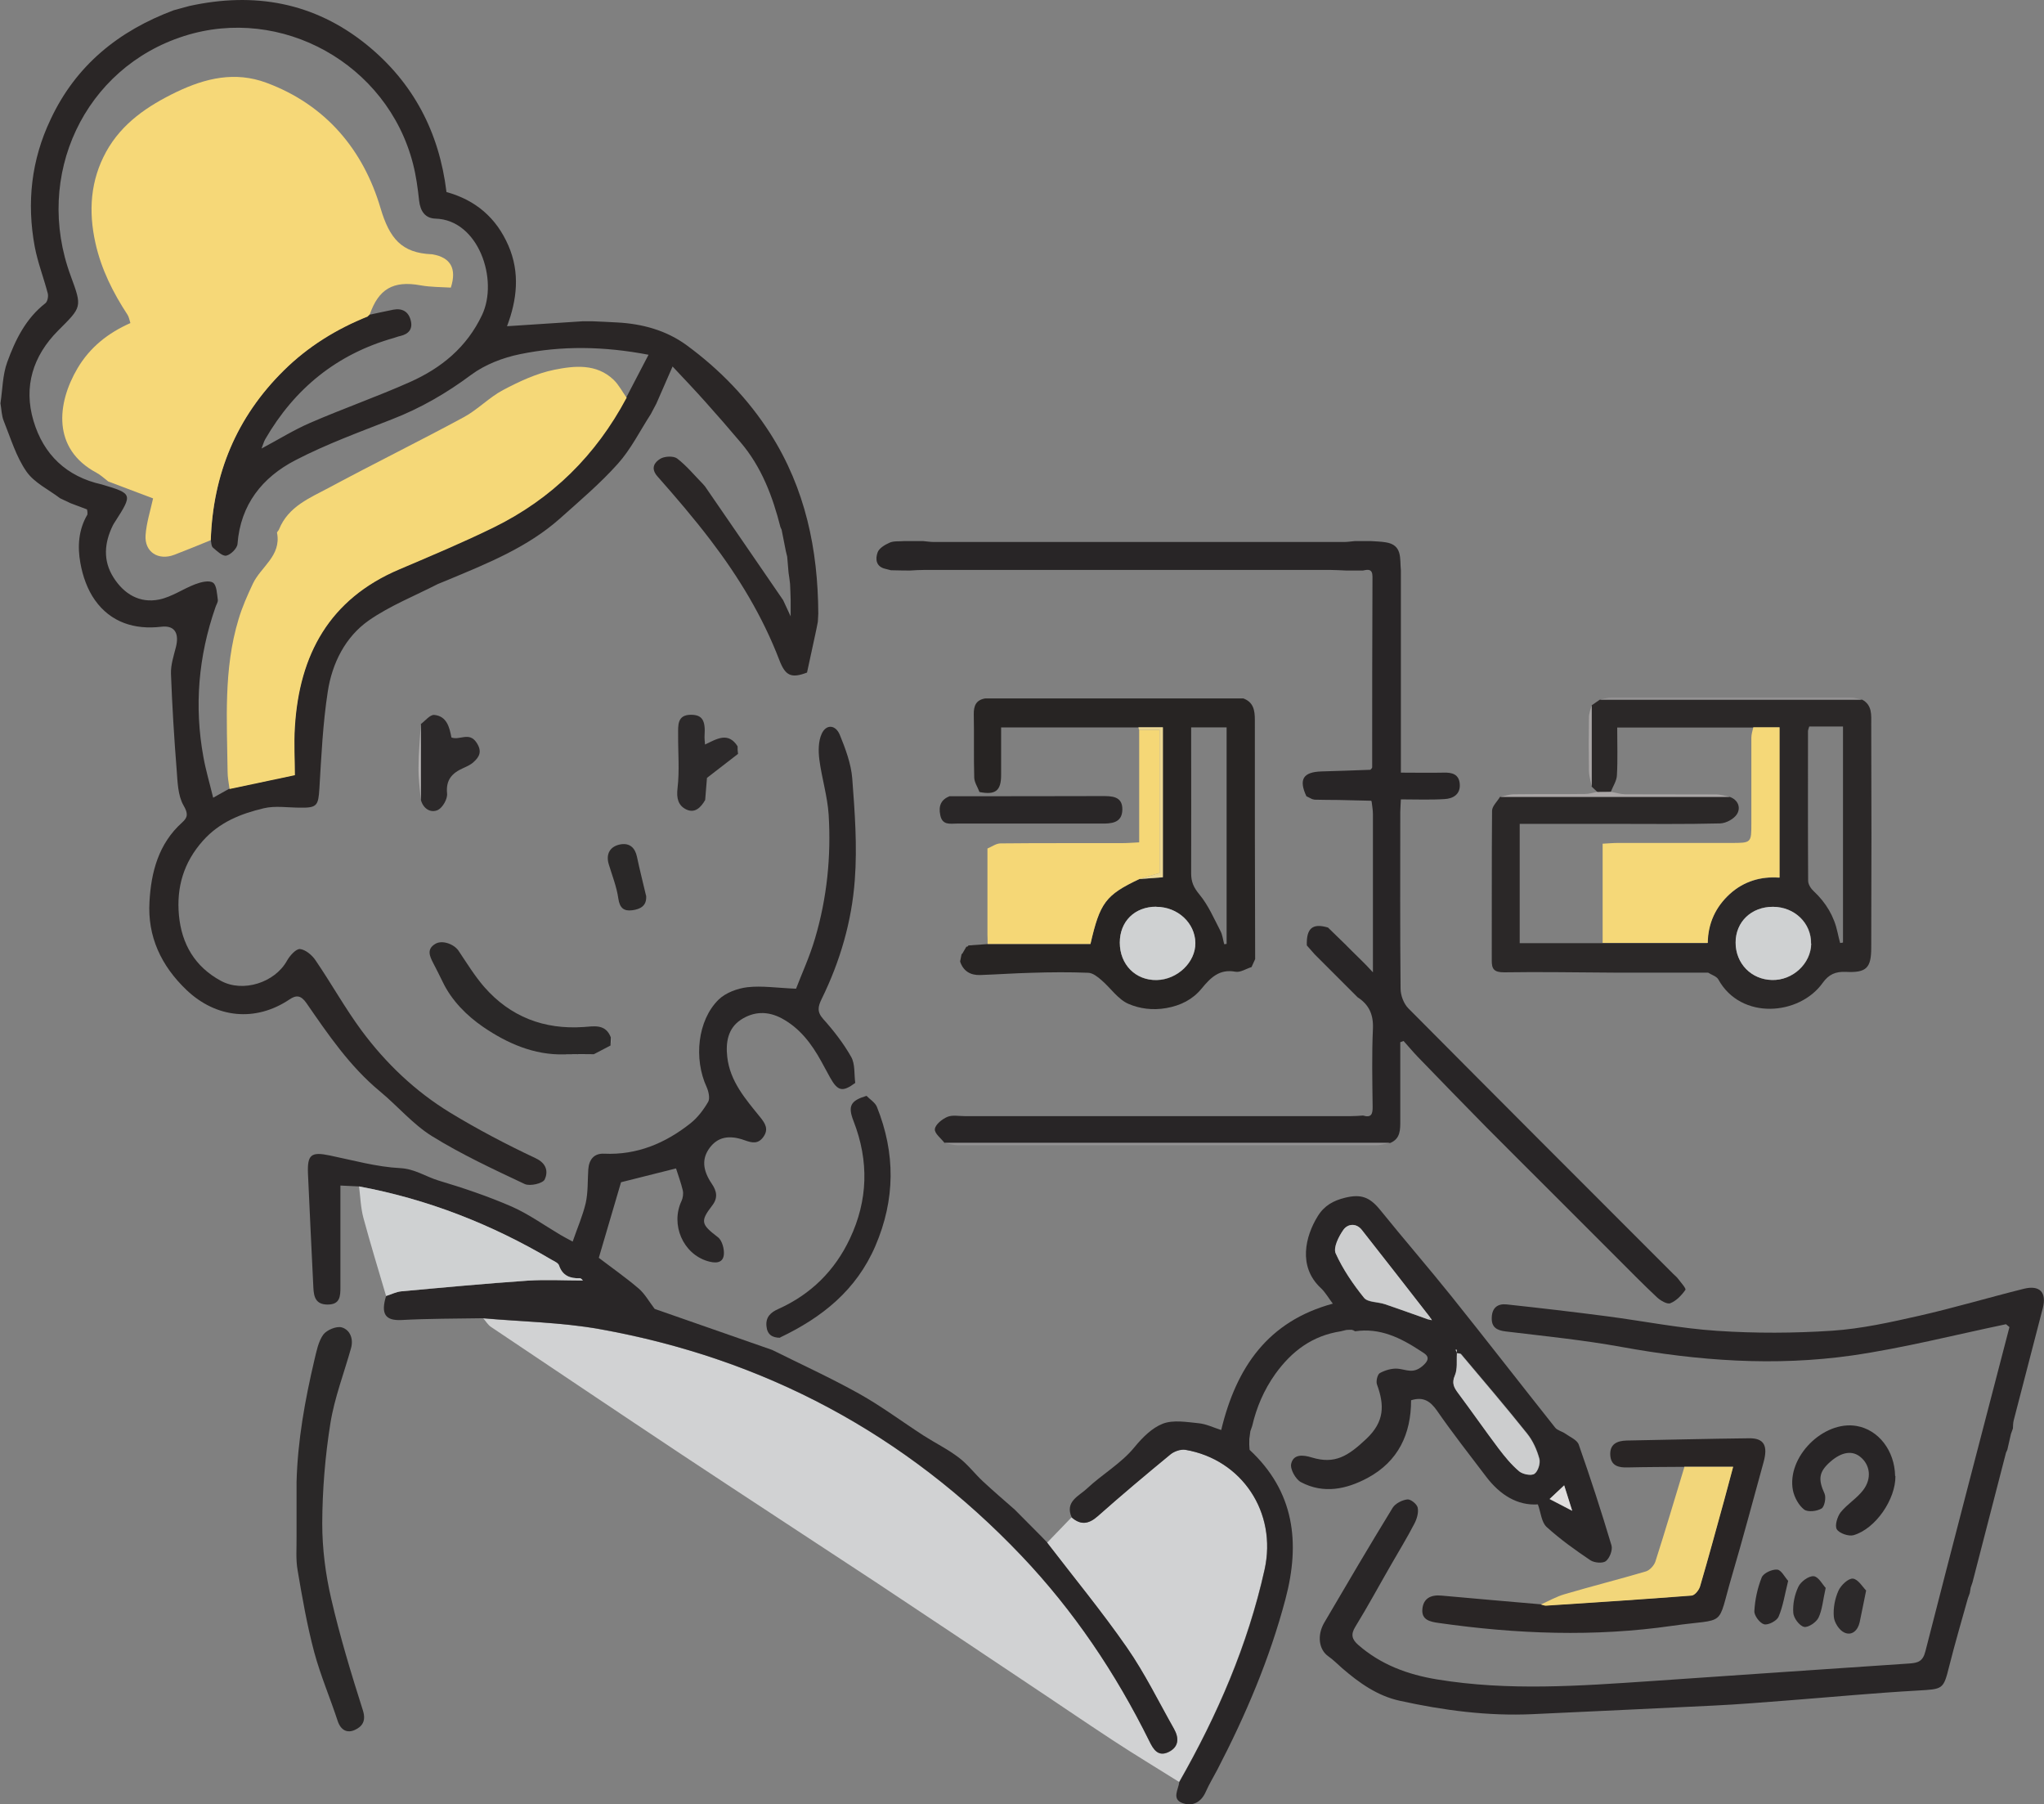 <?xml version="1.0" encoding="UTF-8"?>
<svg id="_レイヤー_2" data-name="レイヤー 2" xmlns="http://www.w3.org/2000/svg" viewBox="0 0 136.06 120.08">
  <rect x="0" y="0" width="136.06" height="120.08" fill="#808080" stroke="none"/>
  <defs>
    <style>
      .cls-1 {
        fill: #ecd894;
      }

      .cls-1, .cls-2, .cls-3, .cls-4, .cls-5, .cls-6, .cls-7, .cls-8, .cls-9, .cls-10, .cls-11, .cls-12, .cls-13, .cls-14, .cls-15, .cls-16, .cls-17, .cls-18, .cls-19, .cls-20, .cls-21 {
        stroke-width: 0px;
      }

      .cls-2 {
        fill: #2a2828;
      }

      .cls-3 {
        fill: #f6d878;
      }

      .cls-4 {
        fill: #2c292a;
      }

      .cls-5 {
        fill: #2b2828;
      }

      .cls-6 {
        fill: #d1d2d3;
      }

      .cls-7 {
        fill: #f1f0f0;
      }

      .cls-8 {
        fill: #282526;
      }

      .cls-9 {
        fill: #e0dede;
      }

      .cls-10 {
        fill: #949293;
      }

      .cls-11 {
        fill: #b4b1b1;
      }

      .cls-12 {
        fill: #292627;
      }

      .cls-13 {
        fill: #292525;
      }

      .cls-14 {
        fill: #f2d67a;
      }

      .cls-15 {
        fill: #2a2626;
      }

      .cls-16 {
        fill: #cfd1d2;
      }

      .cls-17 {
        fill: #cccdce;
      }

      .cls-18 {
        fill: #272423;
      }

      .cls-19 {
        fill: #f5d776;
      }

      .cls-20 {
        fill: #aaa6a6;
      }

      .cls-21 {
        fill: #f5d878;
      }
    </style>
  </defs>
  <g id="_レイヤー_1-2" data-name="レイヤー 1">
    <g>
      <path class="cls-15" d="M38.8,21.38c.19,0,.38,0,.58,0,.57.02,1.13.05,1.7.08,1.68.09,3.26.52,4.62,1.51,2.21,1.62,4.1,3.57,5.58,5.89,2.33,3.66,3.17,7.71,3.19,11.98-.01.18-.02.36-.03.54-.05.28-.11.56-.17.84-.18.85-.37,1.69-.55,2.54-1.07.41-1.45.2-1.85-.85-1.11-2.89-2.7-5.51-4.57-7.96-1.12-1.47-2.32-2.87-3.54-4.25-.47-.54-.19-.93.18-1.16.28-.18.88-.21,1.13-.03.64.49,1.16,1.13,1.73,1.71.04.05.09.1.13.15,1.73,2.52,3.47,5.04,5.2,7.57.14.29.27.59.5,1.08v-1.08c-.01-.36-.02-.72-.04-1.09-.03-.25-.06-.5-.1-.74-.03-.35-.06-.7-.09-1.06-.03-.12-.06-.25-.09-.37-.09-.47-.19-.95-.28-1.42-.03-.06-.05-.12-.08-.18-.52-2.05-1.26-4.01-2.66-5.65-.77-.91-1.55-1.81-2.34-2.69-.67-.75-1.37-1.49-2.18-2.35-.43.99-.76,1.73-1.08,2.47-.12.23-.25.47-.37.7-.72,1.11-1.32,2.33-2.19,3.3-1.18,1.32-2.54,2.47-3.86,3.65-2.15,1.91-4.79,2.97-7.4,4.06-.24.1-.49.2-.73.3-1.54.79-3.18,1.44-4.59,2.42-1.57,1.1-2.44,2.85-2.73,4.72-.33,2.13-.43,4.3-.56,6.46-.07,1.15-.16,1.3-1.29,1.28-.81,0-1.65-.14-2.41.04-1.52.36-2.95.92-4.06,2.17-1.28,1.44-1.76,3.09-1.59,4.95.18,1.92,1.06,3.43,2.8,4.37,1.46.79,3.58.12,4.39-1.34.19-.34.6-.8.87-.78.37.04.81.41,1.04.76,1.05,1.54,1.96,3.18,3.06,4.67,1.61,2.17,3.57,4.04,5.88,5.45,1.84,1.12,3.75,2.12,5.7,3.04.77.36.83.93.61,1.41-.12.27-.98.47-1.33.31-2.1-.99-4.21-1.97-6.18-3.19-1.27-.79-2.28-2-3.45-2.97-2.01-1.66-3.45-3.78-4.9-5.88-.38-.55-.7-.54-1.14-.24-2.26,1.51-4.87,1.24-6.84-.63-1.7-1.62-2.61-3.57-2.47-5.89.11-1.96.6-3.85,2.17-5.26.39-.35.41-.6.09-1.15-.37-.65-.39-1.54-.45-2.34-.17-2.13-.3-4.27-.38-6.41-.02-.59.18-1.19.33-1.78.2-.79.02-1.47-.98-1.35-1.77.21-3.36-.29-4.41-1.77-.5-.7-.82-1.61-.97-2.47-.2-1.09-.13-2.22.47-3.23,0-.11-.02-.23-.03-.34-.36-.14-.73-.28-1.09-.41-.23-.11-.47-.22-.7-.33-.76-.58-1.72-1.03-2.24-1.78-.69-.99-1.05-2.22-1.51-3.36-.15-.37-.15-.79-.22-1.18.14-.92.14-1.89.45-2.74.54-1.48,1.23-2.9,2.54-3.92.14-.11.21-.45.16-.65-.27-1.04-.67-2.06-.87-3.12-.54-2.92-.23-5.77,1.06-8.47C5.05,4.35,7.9,2.05,11.57.68c.34-.09.69-.19,1.03-.28,4.32-.95,8.31-.25,11.8,2.57,3.11,2.52,4.84,5.83,5.32,9.81,1.95.54,3.32,1.72,4.12,3.56.79,1.82.57,3.63-.09,5.37,1.74-.11,3.4-.22,5.06-.33ZM24.65,20.91l-.02.03c.52-.11,1.03-.23,1.55-.33.59-.11,1.01.12,1.16.71.15.57-.13.91-.69,1.04-.15.03-.29.09-.43.13-3.79,1.07-6.61,3.36-8.57,6.75-.1.18-.15.39-.24.61,1.13-.6,2.15-1.24,3.24-1.71,2.19-.95,4.45-1.74,6.63-2.71,2.09-.93,3.79-2.31,4.81-4.47,1.11-2.35-.24-6.33-3.1-6.41-.69-.02-1.01-.5-1.09-1.19-.09-.83-.2-1.66-.41-2.47C25.78,4.25,18.73.33,12.25,2.4c-6.63,2.11-10.02,9.28-7.54,15.97.77,2.09.74,2.05-.85,3.64-1.66,1.67-2.31,3.72-1.63,6,.67,2.25,2.2,3.71,4.54,4.23,2.06.61,2.07.64.89,2.48-.05.08-.1.15-.14.23-.58,1.17-.68,2.36.04,3.49.7,1.1,1.74,1.72,3.03,1.46.84-.17,1.59-.71,2.41-1.02.37-.14.92-.28,1.18-.1.25.17.26.74.32,1.14.02.16-.11.33-.16.5-1.13,3.25-1.42,6.57-.8,9.96.16.89.42,1.76.65,2.71.45-.25.76-.42,1.07-.6,1.39-.29,2.78-.59,4.35-.92,0-.98-.06-2.09,0-3.19.3-4.82,2.31-8.53,6.94-10.5,2.12-.9,4.24-1.79,6.3-2.8,3.87-1.89,6.8-4.8,8.83-8.61.48-.92.95-1.83,1.49-2.86-2.98-.57-5.78-.61-8.55-.04-1.14.23-2.33.69-3.25,1.37-1.65,1.23-3.38,2.23-5.29,2.97-2.16.85-4.36,1.65-6.42,2.72-2.2,1.14-3.65,2.95-3.85,5.57-.02.29-.45.72-.75.78-.25.05-.62-.31-.89-.54-.11-.1-.1-.33-.14-.51.15-4.4,1.71-8.18,4.86-11.29,1.61-1.59,3.5-2.76,5.6-3.6.05-.05.11-.1.16-.15Z"/>
      <path class="cls-6" d="M78.5,118.6c-1.48-.93-2.98-1.83-4.44-2.79-1.94-1.27-3.85-2.58-5.78-3.86-3.34-2.23-6.67-4.46-10.01-6.67-4.28-2.82-8.58-5.62-12.85-8.45-4.26-2.83-8.5-5.68-12.75-8.53-.2-.14-.33-.37-.5-.56,2.58.23,5.2.26,7.74.72,10.98,1.96,20.37,6.98,28.08,15.08,3.49,3.67,6.28,7.82,8.52,12.35.26.53.58,1.07,1.29.71.69-.34.68-.94.35-1.53-1.03-1.82-1.95-3.71-3.14-5.42-1.66-2.4-3.53-4.66-5.31-6.98.54-.56,1.09-1.13,1.63-1.69.6.53,1.12.46,1.73-.08,1.59-1.41,3.21-2.77,4.85-4.12.25-.21.68-.36.99-.3,3.75.64,6.12,4.16,5.27,7.98-1.12,5.01-3.14,9.68-5.68,14.13Z"/>
      <path class="cls-12" d="M69.7,102.66c1.78,2.32,3.64,4.58,5.31,6.98,1.19,1.71,2.11,3.6,3.14,5.42.33.59.34,1.18-.35,1.53-.72.35-1.03-.18-1.29-.71-2.24-4.53-5.03-8.68-8.52-12.35-7.71-8.1-17.09-13.11-28.08-15.08-2.54-.45-5.16-.49-7.74-.72-1.82.03-3.64.02-5.45.12-1.06.05-1.39-.39-1.02-1.6.34-.11.67-.28,1.02-.31,2.79-.25,5.59-.51,8.39-.71,1.24-.08,2.48-.01,3.69-.01-.02-.02-.11-.15-.2-.15-.66.02-1.16-.17-1.39-.86-.05-.16-.31-.27-.49-.37-3.99-2.36-8.25-4.03-12.81-4.88-.47-.02-.94-.05-1.25-.06,0,2.3,0,4.53,0,6.76,0,.61-.02,1.16-.85,1.16-.79,0-.92-.5-.95-1.12-.12-2.53-.25-5.07-.36-7.6-.05-1.27.22-1.46,1.46-1.2,1.55.32,3.11.76,4.67.84.99.05,1.71.57,2.57.83,1.64.49,3.27,1.04,4.84,1.72,1.14.5,2.18,1.25,3.26,1.89.22.13.45.25.82.45.31-.9.67-1.72.87-2.57.16-.72.12-1.49.17-2.24.05-.65.38-1.07,1.05-1.04,2.19.1,4.07-.69,5.75-2.02.48-.38.87-.9,1.18-1.43.13-.23.03-.69-.1-.98-.87-1.88-.61-4.44.79-5.82.47-.46,1.25-.75,1.93-.83.96-.11,1.96.05,3.23.1.36-.95.91-2.13,1.27-3.37.79-2.68,1.07-5.43.9-8.21-.08-1.23-.46-2.44-.62-3.67-.07-.56-.07-1.21.15-1.7.29-.66.92-.64,1.21.05.38.93.75,1.92.83,2.9.17,2.25.34,4.52.17,6.76-.2,2.76-.98,5.43-2.21,7.93-.24.5-.32.85.11,1.33.7.78,1.35,1.62,1.86,2.52.27.48.19,1.15.27,1.73-.84.62-1.16.56-1.67-.35-.2-.36-.4-.73-.6-1.1-.64-1.16-1.42-2.2-2.63-2.85-.94-.5-1.87-.46-2.72.1-.86.57-1.01,1.51-.9,2.47.18,1.63,1.22,2.81,2.2,4.02.31.39.57.77.22,1.28-.35.51-.75.43-1.25.25-1.07-.39-1.82-.2-2.34.5-.52.7-.49,1.46.14,2.39.34.5.42.95.02,1.46-.81,1.05-.72,1.25.39,2.1.28.21.44.81.39,1.19-.08.59-.64.53-1.08.4-1.64-.49-2.47-2.43-1.74-3.99.1-.21.14-.5.09-.72-.12-.51-.31-1.01-.45-1.46-1.26.32-2.55.64-3.66.92-.5,1.7-.98,3.34-1.48,5.03.81.62,1.77,1.29,2.65,2.04.41.35.68.85,1.07,1.36,2.49.87,5.15,1.8,7.82,2.73,1.93.96,3.9,1.86,5.78,2.91,1.49.83,2.86,1.86,4.3,2.79.78.5,1.62.91,2.35,1.47.58.44,1.04,1.05,1.58,1.56.7.65,1.42,1.27,2.14,1.9.48.48.95.96,1.43,1.44.25.25.5.5.74.76Z"/>
      <path class="cls-8" d="M91.25,53.29c-.72-.02-1.44-.03-2.15-.05-.53,0-1.07-.01-1.6-.02-.05-.01-.1-.02-.16-.04-.13-.06-.25-.13-.38-.19-.52-1.12-.22-1.61,1-1.65,1.09-.03,2.17-.07,3.26-.11l.02-.02s.1-.09.1-.14c0-4.23,0-8.46.02-12.69,0-.54-.3-.48-.64-.41-.36,0-.72,0-1.08,0-.36-.01-.71-.04-1.07-.04-9.01,0-18.03,0-27.04,0-.33,0-.65.02-.98.04-.42,0-.83-.01-1.25-.02-.12-.03-.23-.06-.35-.09-.65-.14-.69-.66-.53-1.1.1-.28.49-.51.81-.65.28-.12.64-.07.96-.1.42,0,.84,0,1.26,0,.24.02.47.06.71.06,9.1,0,18.21,0,27.31,0,.24,0,.47-.04.71-.06.36,0,.72,0,1.08,0,.32.02.65.03.97.08,1.15.17.94,1.1,1.02,1.86v13.47c.95,0,1.9.02,2.84,0,.58-.02,1.03.11,1.08.76.05.69-.45.97-1.01,1-.95.06-1.9.02-2.91.02-.01.32-.04.58-.04.84,0,3.92-.02,7.84.02,11.76,0,.44.21,1,.52,1.31,5.86,5.9,11.74,11.78,17.62,17.66.11.11.23.2.32.32.19.25.56.66.5.75-.25.36-.6.73-1,.89-.21.09-.65-.17-.88-.38-.94-.88-1.85-1.81-2.76-2.72-1.44-1.44-2.88-2.88-4.32-4.32-1.43-1.43-2.86-2.85-4.28-4.28-1.53-1.55-3.05-3.12-4.57-4.69-.33-.34-.63-.71-.95-1.06-.07.03-.15.06-.22.08,0,1.74,0,3.48,0,5.22,0,.59.02,1.21-.68,1.49-9.88,0-19.77,0-29.65,0-.24-.31-.69-.65-.65-.93.04-.31.48-.66.83-.81.33-.14.76-.05,1.15-.05,8.57,0,17.14,0,25.72,0,.27,0,.54-.02.8-.04.55.17.65-.1.64-.59-.02-1.73-.06-3.46.02-5.19.04-.94-.26-1.6-1.02-2.09-.06-.06-.13-.13-.19-.19-.23-.23-.47-.47-.7-.7-.18-.18-.37-.37-.55-.55-.47-.47-.95-.95-1.42-1.42-.17-.2-.34-.39-.52-.59-.04-1.14.38-1.5,1.41-1.19.36.35.72.7,1.09,1.06.06.06.12.11.17.17.12.12.24.24.36.36.18.18.36.36.55.54l.35.35c.11.12.22.23.47.5,0-.48,0-.76,0-1.05,0-3.16,0-6.32,0-9.48,0-.29-.06-.58-.09-.86Z"/>
      <path class="cls-12" d="M78.5,118.6c2.54-4.45,4.57-9.12,5.68-14.13.85-3.82-1.52-7.34-5.27-7.98-.31-.05-.74.1-.99.3-1.64,1.35-3.26,2.71-4.85,4.12-.6.53-1.13.6-1.73.08-.48-1.06.49-1.43,1.01-1.92,1.02-.96,2.29-1.68,3.16-2.75.56-.68,1.18-1.29,1.89-1.57.7-.27,1.6-.11,2.4-.03.5.05.98.29,1.49.45,1.01-4.19,3.12-7.24,7.43-8.41-.27-.35-.49-.75-.8-1.04-1.54-1.43-1.02-3.46-.21-4.77.44-.72,1.05-1.05,1.83-1.24,1.06-.26,1.64-.04,2.33.81,1.56,1.93,3.18,3.8,4.73,5.73,2.33,2.91,4.61,5.85,6.92,8.76.15.19.47.25.69.41.31.22.77.41.88.72.78,2.22,1.51,4.46,2.18,6.71.09.3-.12.84-.37,1.04-.21.17-.77.12-1.03-.05-1.01-.68-2.02-1.4-2.92-2.22-.34-.31-.38-.95-.58-1.5-1.36.09-2.52-.63-3.44-1.84-1.1-1.45-2.23-2.89-3.27-4.39-.46-.66-.93-.95-1.73-.7,0,2.24-.85,4.06-2.88,5.16-1.41.76-2.94,1.09-4.45.29-.36-.19-.74-.88-.65-1.23.15-.64.77-.6,1.38-.41,1.53.46,2.4-.09,3.62-1.24,1.22-1.15,1.21-2.25.71-3.62-.08-.21.03-.67.19-.76.35-.19.81-.33,1.21-.29.57.06,1,.35,1.62-.17.7-.59.19-.81-.13-1.02-1.31-.86-2.69-1.55-4.35-1.3-.07-.03-.14-.06-.21-.1-.12,0-.25,0-.37.01-.12.03-.25.06-.37.09-1.88.29-3.25,1.3-4.36,2.84-.76,1.07-1.25,2.22-1.54,3.47-.04.11-.08.23-.12.34-.02.17-.05.35-.07.52,0,.24.01.48.02.72,2.99,2.78,3.38,6.18,2.39,9.92-1.05,3.98-2.65,7.73-4.54,11.37-.25.48-.54.95-.76,1.45-.32.74-.91,1.01-1.58.76-.7-.27-.25-.9-.19-1.39ZM96.98,90.06c0-.08,0-.15,0-.23-.03,0-.05,0-.08,0,.03.07.07.14.1.22-.04.5.05,1.05-.14,1.48-.23.52-.07.81.22,1.18.91,1.22,1.78,2.47,2.69,3.68.41.54.85,1.08,1.37,1.52.24.2.79.31,1.01.17.24-.16.41-.7.33-1-.16-.59-.43-1.19-.81-1.67-1.43-1.79-2.92-3.54-4.4-5.29-.05-.06-.18-.05-.27-.07ZM95.11,87.82c.07.01.13.03.2.04-.03-.05-.06-.11-.1-.16-1.52-1.95-3.03-3.9-4.56-5.84-.38-.48-.94-.42-1.23,0-.31.44-.68,1.18-.51,1.56.48,1.06,1.15,2.05,1.89,2.96.25.31.91.27,1.38.42.98.33,1.95.68,2.93,1.03ZM104.65,100.54c-.2-.64-.36-1.14-.53-1.68-.39.37-.72.67-.97.91.45.23.88.45,1.5.78Z"/>
      <path class="cls-12" d="M133.53,96.68c-.74,2.88-1.49,5.75-2.23,8.63-.04.12-.08.23-.12.35-.02.12-.04.24-.06.36-.04.12-.09.24-.13.36-.42,1.5-.86,3-1.24,4.51-.39,1.56-.41,1.52-2.11,1.62-2.85.16-5.69.43-8.53.65-1.68.13-3.36.27-5.04.35-4.01.2-8.03.38-12.04.57-2.99.14-5.94-.25-8.85-.89-1.48-.32-2.71-1.19-3.84-2.17-.31-.27-.59-.56-.92-.79-.62-.43-.77-1.38-.27-2.24,1.5-2.56,3-5.11,4.55-7.64.18-.29.63-.52.98-.56.22-.03.65.32.69.55.07.34-.06.76-.23,1.08-.48.93-1.03,1.82-1.55,2.73-.79,1.37-1.54,2.76-2.37,4.11-.32.52-.23.84.19,1.21,1.51,1.32,3.3,1.98,5.26,2.3,4.74.78,9.48.43,14.23.11,5.73-.39,11.46-.79,17.18-1.17.6-.04.92-.14,1.09-.83,1.84-7.19,3.72-14.37,5.59-21.56-.08-.06-.15-.13-.23-.19-3.41.71-6.8,1.58-10.25,2.08-5.13.73-10.25.36-15.35-.57-2.54-.46-5.13-.72-7.7-1.03-.6-.07-.96-.28-.93-.93.02-.64.39-.93.98-.87,2.23.24,4.46.5,6.68.79,2.45.32,4.88.81,7.34.97,2.55.17,5.13.16,7.68-.01,1.93-.13,3.86-.56,5.76-.99,2.34-.53,4.65-1.22,6.98-1.8,1.06-.26,1.53.24,1.26,1.29-.64,2.5-1.3,4.98-1.94,7.48-.04.17-.04.35-.05.53-.04.12-.09.24-.13.36-.08.35-.16.7-.24,1.05-.03.07-.06.13-.09.2Z"/>
      <path class="cls-5" d="M106.33,52.71c-.13-.12-.25-.24-.38-.36,0-1.8,0-3.61,0-5.41.18-.13.36-.25.55-.38,5.82,0,11.64,0,17.45,0,.69.36.61,1.05.61,1.64.02,4.96.02,9.91,0,14.87,0,1.35-.32,1.68-1.69,1.61-.69-.03-1.14.17-1.54.73-1.55,2.18-5.45,2.5-6.95-.23-.12-.21-.45-.3-.68-.45-2.1,0-4.2,0-6.3,0-2.43-.01-4.85-.06-7.28-.02-.67,0-.83-.22-.82-.81.01-3.31-.01-6.63.02-9.94,0-.31.35-.62.53-.93,5.09,0,10.19,0,15.28,0,.58.2.75.72.5,1.14-.2.33-.73.62-1.13.63-2.36.06-4.71.03-7.07.03-2.08,0-4.16,0-6.27,0v7.94h12.5c.02-1.32.53-2.4,1.47-3.26.94-.86,2.09-1.19,3.31-1.09v-10h-10.79c0,1.1.04,2.15-.02,3.19-.02.37-.27.73-.41,1.1-.3,0-.61,0-.91.01ZM120.43,48.36c-.04.14-.08.22-.08.31,0,3.32-.01,6.64.01,9.95,0,.24.19.53.38.7.81.76,1.35,1.66,1.58,2.74.05.24.11.47.17.7.06-.01.12-.02.19-.03v-14.38h-2.24ZM120.56,62.8c.02-1.37-1.1-2.44-2.54-2.45-1.44,0-2.48,1-2.48,2.38,0,1.39,1.04,2.46,2.42,2.49,1.38.03,2.59-1.09,2.61-2.42Z"/>
      <path class="cls-18" d="M64.05,63.48c.09-.16.19-.32.28-.48.07.01.11-.02.13-.08,0,0,.02,0,.02,0,.42-.03.83-.06,1.25-.09h6.85c.63-2.75,1.02-3.26,3.25-4.32.53-.04,1.05-.08,1.57-.12v-9.98h-10.76c0,1.09,0,2.13,0,3.17,0,1.05-.38,1.34-1.44,1.13-.12-.32-.34-.64-.35-.96-.04-1.4,0-2.8-.03-4.2-.01-.58.15-.97.77-1.07,5.72,0,11.45,0,17.17,0,.68.25.77.79.77,1.44,0,5.3,0,10.61.02,15.91-.08.18-.16.35-.24.53-.36.11-.74.37-1.07.31-1.08-.2-1.66.4-2.27,1.14-.59.71-1.37,1.11-2.34,1.28-.9.16-1.77.04-2.51-.28-.7-.3-1.19-1.06-1.8-1.58-.25-.22-.58-.48-.88-.49-1.25-.05-2.51-.04-3.76,0-1.15.03-2.29.11-3.44.15-.64.02-1.12-.26-1.33-.9.03-.17.07-.33.1-.5ZM81.48,62.84c.06,0,.11-.02.17-.02v-14.41h-2.36c0,.34,0,.64,0,.93,0,2.93.01,5.86,0,8.79,0,.57.17.94.55,1.4.59.71.97,1.6,1.4,2.43.14.27.17.59.25.88ZM76.97,60.35c-1.44,0-2.43.98-2.43,2.39,0,1.46,1.05,2.52,2.46,2.49,1.38-.03,2.58-1.19,2.57-2.47-.02-1.33-1.18-2.41-2.6-2.4Z"/>
      <path class="cls-13" d="M112.12,97.62c-1.26.01-2.51.01-3.77.04-.6.02-1.11-.1-1.16-.8-.05-.74.43-.97,1.08-.99,2.72-.05,5.44-.12,8.17-.15.98-.01,1.26.49.95,1.6-.7,2.53-1.37,5.07-2.11,7.58-1.03,3.5-.26,2.77-3.96,3.3-5.19.75-10.38.55-15.56-.19-.57-.08-1.14-.2-1.08-.91.06-.73.57-.98,1.28-.91,2.2.2,4.4.39,6.6.58.11.03.23.09.34.08,3.24-.21,6.47-.42,9.7-.67.21-.02.49-.37.56-.62.56-1.91,1.08-3.83,1.61-5.75.2-.72.39-1.45.59-2.2h-3.25Z"/>
      <path class="cls-19" d="M75.84,58.5c-2.24,1.06-2.62,1.57-3.25,4.32-2.28,0-4.57,0-6.85,0,0-.2,0-.41-.01-.61,0-1.91,0-3.83,0-5.74.29-.12.58-.34.87-.34,2.72-.03,5.44-.01,8.16-.02.32,0,.64-.03,1.07-.05v-7.49h1.37v9.53c-.49.15-.92.27-1.35.4Z"/>
      <path class="cls-16" d="M23.91,78.96c4.57.85,8.82,2.52,12.81,4.88.18.1.43.21.49.37.23.69.73.88,1.39.86.09,0,.18.13.2.15-1.2,0-2.45-.07-3.69.01-2.8.19-5.59.45-8.39.71-.35.03-.68.21-1.02.31-.51-1.73-1.04-3.46-1.51-5.2-.18-.67-.2-1.39-.29-2.09Z"/>
      <path class="cls-2" d="M19.74,98.65c.07-2.76.56-5.47,1.19-8.15.14-.58.26-1.22.59-1.68.23-.31.88-.58,1.23-.48.54.16.79.74.62,1.37-.47,1.68-1.11,3.33-1.38,5.03-.35,2.19-.53,4.43-.54,6.65,0,1.68.22,3.39.6,5.02.58,2.51,1.33,4.98,2.11,7.43.22.71-.06,1.07-.54,1.29-.5.23-.93.03-1.14-.59-.5-1.53-1.14-3.02-1.56-4.57-.48-1.8-.8-3.64-1.11-5.47-.13-.73-.06-1.49-.07-2.23,0-1.03,0-2.06,0-3.08,0-.11,0-.22,0-.33,0-.07,0-.14,0-.21Z"/>
      <path class="cls-14" d="M112.12,97.62h3.25c-.2.75-.39,1.47-.59,2.2-.53,1.92-1.05,3.84-1.61,5.75-.07.25-.35.6-.56.62-3.23.25-6.47.46-9.7.67-.11,0-.22-.05-.34-.08.52-.23,1.02-.52,1.57-.68,1.8-.53,3.62-.99,5.42-1.52.26-.08.54-.39.63-.65.67-2.09,1.29-4.19,1.93-6.29Z"/>
      <path class="cls-12" d="M51.93,89.03c-.52,0-.86-.21-.91-.77-.06-.61.28-.92.8-1.15,2.16-.97,3.75-2.55,4.75-4.67,1.21-2.55,1.28-5.17.25-7.82-.4-1.02-.2-1.37.86-1.69.23.24.57.44.69.73,1.24,3.09,1.23,6.16-.1,9.26-1.27,2.95-3.55,4.76-6.34,6.09Z"/>
      <path class="cls-8" d="M126.17,98.23c.02,1.54-1.31,3.51-2.79,3.94-.32.09-.94-.12-1.11-.39-.15-.24.03-.84.25-1.13.44-.55,1.09-.93,1.51-1.49.58-.77.45-1.66-.17-2.18-.55-.47-1.26-.36-2.01.29-.79.69-.83,1.18-.4,2.13.12.26,0,.87-.19.99-.31.19-.92.26-1.17.07-.36-.28-.64-.8-.74-1.26-.44-2.22,2.02-4.68,4.23-4.3,1.47.25,2.54,1.65,2.57,3.33Z"/>
      <path class="cls-2" d="M37.56,70.17c-2.02.06-3.82-.75-5.39-1.82-1.08-.74-2.1-1.74-2.71-3.02-.2-.42-.42-.84-.63-1.25-.23-.45-.44-.91.14-1.26.45-.28,1.24,0,1.55.45.55.82,1.07,1.67,1.71,2.41,1.74,1.99,3.98,2.85,6.62,2.67.7-.05,1.46-.22,1.81.69,0,.18-.01.36-.02.54-.37.19-.74.39-1.11.58-.66,0-1.32,0-1.98.01Z"/>
      <path class="cls-12" d="M63.24,52.99c3.35,0,6.7,0,10.05-.01.67,0,1.44-.03,1.42.91-.02.9-.75.93-1.44.92-2.51,0-5.02,0-7.52,0-.68,0-1.37,0-2.05,0-.46,0-.97.13-1.11-.56-.13-.62.05-1.05.65-1.27Z"/>
      <path class="cls-4" d="M49.13,50.17c-.69.53-1.38,1.06-2.07,1.6-.04.49-.08.98-.12,1.47-.28.49-.68.91-1.26.63-.53-.26-.66-.73-.58-1.41.14-1.18.03-2.38.04-3.57,0-.61-.07-1.32.85-1.32.75,0,.98.36.91,1.39-.01.17.01.35.03.59.78-.37,1.54-.87,2.17.12l.03.53Z"/>
      <path class="cls-4" d="M28.01,48.19c.3-.22.62-.64.9-.61.83.08,1.01.82,1.14,1.5.55.21,1.18-.4,1.67.34.38.57.21.94-.2,1.3-.19.18-.45.29-.69.4-.74.33-1.16.78-1.07,1.69.04.36-.3.95-.62,1.1-.47.21-.96-.08-1.12-.66,0-1.68,0-3.37,0-5.05Z"/>
      <path class="cls-2" d="M43.01,59.6c.06.7-.4.91-.93.98-.55.07-.83-.15-.92-.78-.11-.78-.41-1.53-.64-2.29-.2-.67.08-1.2.81-1.32.58-.09.94.22,1.07.83.18.86.4,1.71.6,2.57Z"/>
      <path class="cls-12" d="M119.03,105.21c-.23.92-.34,1.69-.64,2.39-.12.27-.69.57-.96.5-.28-.07-.67-.58-.65-.88.04-.76.21-1.54.49-2.24.12-.29.69-.55,1.03-.52.27.02.51.51.73.75Z"/>
      <path class="cls-4" d="M124.22,105.85c-.18.88-.3,1.5-.43,2.11-.12.55-.52.92-1.02.69-.34-.15-.67-.67-.7-1.05-.05-.57.07-1.21.31-1.74.16-.36.66-.83.96-.8.35.04.65.56.88.79Z"/>
      <path class="cls-4" d="M121.53,105.67c-.19.84-.23,1.47-.48,1.99-.15.31-.7.68-.97.61-.31-.08-.69-.59-.71-.94-.04-.58.09-1.21.34-1.73.16-.34.69-.73,1.02-.7.32.03.59.56.8.78Z"/>
      <path class="cls-10" d="M62.87,76.06c9.88,0,19.77,0,29.65,0-.31.06-.63.16-.94.16-9.26,0-18.51,0-27.77,0-.32,0-.63-.1-.95-.15Z"/>
      <path class="cls-10" d="M123.95,46.56c-5.82,0-11.64,0-17.45,0,.25-.05.5-.14.76-.14,5.31,0,10.63,0,15.94,0,.25,0,.5.1.76.15Z"/>
      <path class="cls-20" d="M106.33,52.71c.3,0,.61,0,.91-.01.31.05.61.15.92.16,2.02.01,4.04,0,6.06.01.31,0,.62.1.93.16-5.09,0-10.19,0-15.28,0,.31-.06.61-.17.92-.17,1.57-.02,3.14,0,4.71-.02.28,0,.56-.09.83-.14Z"/>
      <path class="cls-20" d="M105.95,46.93c0,1.8,0,3.61,0,5.41-.06-.34-.17-.68-.18-1.02-.02-1.19-.02-2.39,0-3.58,0-.27.12-.55.18-.82Z"/>
      <path class="cls-11" d="M28.01,48.19c0,1.68,0,3.37,0,5.05-.06-.72-.16-1.45-.15-2.17,0-.96.1-1.92.15-2.88Z"/>
      <path class="cls-11" d="M19.73,99.19c0,1.03,0,2.06,0,3.08,0-1.03,0-2.06,0-3.08Z"/>
      <path class="cls-9" d="M37.56,70.17c.66,0,1.32,0,1.98-.01-.66,0-1.32,0-1.98.01Z"/>
      <path class="cls-9" d="M46.94,53.23c.04-.49.08-.98.12-1.47-.04.49-.08.98-.12,1.47Z"/>
      <path class="cls-7" d="M43.3,27.55c.12-.23.25-.47.37-.7-.12.23-.25.47-.37.7Z"/>
      <path class="cls-7" d="M3.98,33.15c.23.11.47.22.7.33-.23-.11-.47-.22-.7-.33Z"/>
      <path class="cls-7" d="M29.12,38.86c.24-.1.49-.2.73-.3-.24.1-.49.2-.73.3Z"/>
      <path class="cls-7" d="M83.18,96.49c0-.24-.01-.48-.02-.72,0,.24.01.48.02.72Z"/>
      <path class="cls-7" d="M49.13,50.17c0-.18-.02-.35-.03-.53,0,.18.02.35.03.53Z"/>
      <path class="cls-9" d="M40.65,69.57c0-.18.01-.36.02-.54,0,.18-.01.36-.02.54Z"/>
      <path class="cls-7" d="M89.26,88.6c.12-.03.25-.06.37-.09-.12.03-.25.06-.37.09Z"/>
      <path class="cls-7" d="M5.77,33.9c0,.11.02.23.03.34,0-.11-.02-.23-.03-.34Z"/>
      <path class="cls-7" d="M83.24,95.25c.04-.11.08-.23.12-.34-.04.11-.08.23-.12.34Z"/>
      <path class="cls-7" d="M133.86,95.43c.04-.12.09-.24.13-.36-.04.12-.09.24-.13.36Z"/>
      <path class="cls-7" d="M130.99,106.38c.04-.12.09-.24.13-.36-.04.12-.09.24-.13.36Z"/>
      <path class="cls-7" d="M131.18,105.66c.04-.12.08-.23.12-.35-.04.12-.08.23-.12.35Z"/>
      <path class="cls-7" d="M90,88.5c.07.03.14.06.21.1-.07-.03-.14-.06-.21-.1Z"/>
      <path class="cls-11" d="M19.74,98.65c0,.07,0,.14,0,.21,0-.07,0-.14,0-.21Z"/>
      <path class="cls-7" d="M133.53,96.68c.03-.07.06-.13.09-.2-.03.07-.06.13-.09.2Z"/>
      <path class="cls-3" d="M24.49,21.06c-2.1.84-3.99,2.01-5.6,3.6-3.15,3.11-4.71,6.89-4.86,11.29-.81.33-1.61.66-2.42.97-1.07.41-2-.18-1.92-1.31.06-.82.32-1.62.5-2.44-.92-.35-1.95-.74-2.99-1.13-.26-.2-.5-.43-.78-.58-2.97-1.59-2.63-4.63-1.26-6.95.83-1.4,2.03-2.35,3.52-3.01-.07-.23-.1-.41-.19-.55-.97-1.48-1.75-3.03-2.14-4.79-.47-2.12-.33-4.15.71-6.05,1.05-1.91,2.78-3.07,4.69-3.99,1.92-.92,3.9-1.39,5.99-.61,3.96,1.47,6.45,4.48,7.59,8.34.6,2.02,1.4,2.98,3.39,3.07.03,0,.06,0,.09.01,1.18.21,1.61.94,1.2,2.21-.65-.04-1.34-.03-2.01-.15-1.84-.34-2.81.26-3.39,1.95,0,0,.02-.03.02-.03-.05.05-.11.1-.16.15Z"/>
      <path class="cls-21" d="M41.7,26.49c-2.03,3.81-4.96,6.71-8.83,8.61-2.06,1.01-4.19,1.9-6.3,2.8-4.64,1.97-6.65,5.67-6.94,10.5-.07,1.1,0,2.21,0,3.19-1.57.33-2.96.63-4.35.92-.05-.38-.13-.77-.13-1.15-.04-3.4-.28-6.83.73-10.15.24-.81.59-1.59.95-2.36.53-1.13,1.91-1.86,1.61-3.39-.01-.06.1-.14.13-.22.62-1.55,2.08-2.11,3.38-2.81,2.96-1.59,5.97-3.07,8.93-4.67.92-.5,1.68-1.31,2.6-1.8,1.08-.57,2.23-1.11,3.41-1.35,1.34-.27,2.81-.43,3.96.67.35.34.58.8.87,1.2Z"/>
      <path class="cls-17" d="M95.11,87.82c-.98-.34-1.95-.7-2.93-1.03-.46-.16-1.13-.12-1.38-.42-.73-.91-1.41-1.9-1.89-2.96-.17-.38.2-1.12.51-1.56.29-.41.86-.47,1.23,0,1.53,1.94,3.04,3.89,4.56,5.84-.04.04-.08.08-.11.12Z"/>
      <path class="cls-17" d="M96.98,90.06c.09.02.22.01.27.07,1.48,1.76,2.97,3.5,4.4,5.29.38.47.65,1.08.81,1.67.08.3-.09.84-.33,1-.21.14-.77.03-1.01-.17-.52-.44-.96-.98-1.37-1.52-.91-1.21-1.78-2.46-2.69-3.68-.28-.38-.44-.67-.22-1.18.19-.43.1-.98.14-1.48h-.02Z"/>
      <path class="cls-9" d="M104.65,100.54c-.62-.32-1.05-.55-1.5-.78.25-.24.58-.54.97-.91.17.54.33,1.04.53,1.68Z"/>
      <path class="cls-17" d="M96.99,90.05c-.03-.07-.07-.14-.1-.22.03,0,.05,0,.08,0,0,.08,0,.15,0,.23,0,0,.02-.01.02-.01Z"/>
      <path class="cls-17" d="M95.22,87.7c.03.05.06.11.1.16-.07-.01-.13-.03-.2-.04.03-.05.07-.09.11-.12Z"/>
      <path class="cls-21" d="M106.68,62.76v-6.61c.38-.02.7-.05,1.02-.05,2.51,0,5.01,0,7.52,0,1.36,0,1.36,0,1.36-1.31,0-1.9,0-3.8,0-5.7,0-.23.08-.46.13-.69.56,0,1.13,0,1.75,0v10c-1.23-.09-2.37.24-3.31,1.09-.94.86-1.45,1.94-1.47,3.26h-7Z"/>
      <path class="cls-16" d="M120.56,62.8c-.02,1.33-1.23,2.46-2.61,2.42-1.38-.03-2.42-1.1-2.42-2.49,0-1.38,1.05-2.38,2.48-2.38,1.44,0,2.56,1.08,2.54,2.45Z"/>
      <path class="cls-16" d="M76.97,60.35c1.42,0,2.58,1.07,2.6,2.4.02,1.28-1.19,2.44-2.57,2.47-1.41.03-2.46-1.03-2.46-2.49,0-1.41.99-2.39,2.43-2.39Z"/>
      <path class="cls-1" d="M75.82,48.57c-.02-.06-.03-.11-.04-.17.53,0,1.06,0,1.63,0v9.98c-.52.04-1.05.08-1.57.12.43-.13.86-.26,1.35-.4v-9.53h-1.37Z"/>
    </g>
  </g>
</svg>